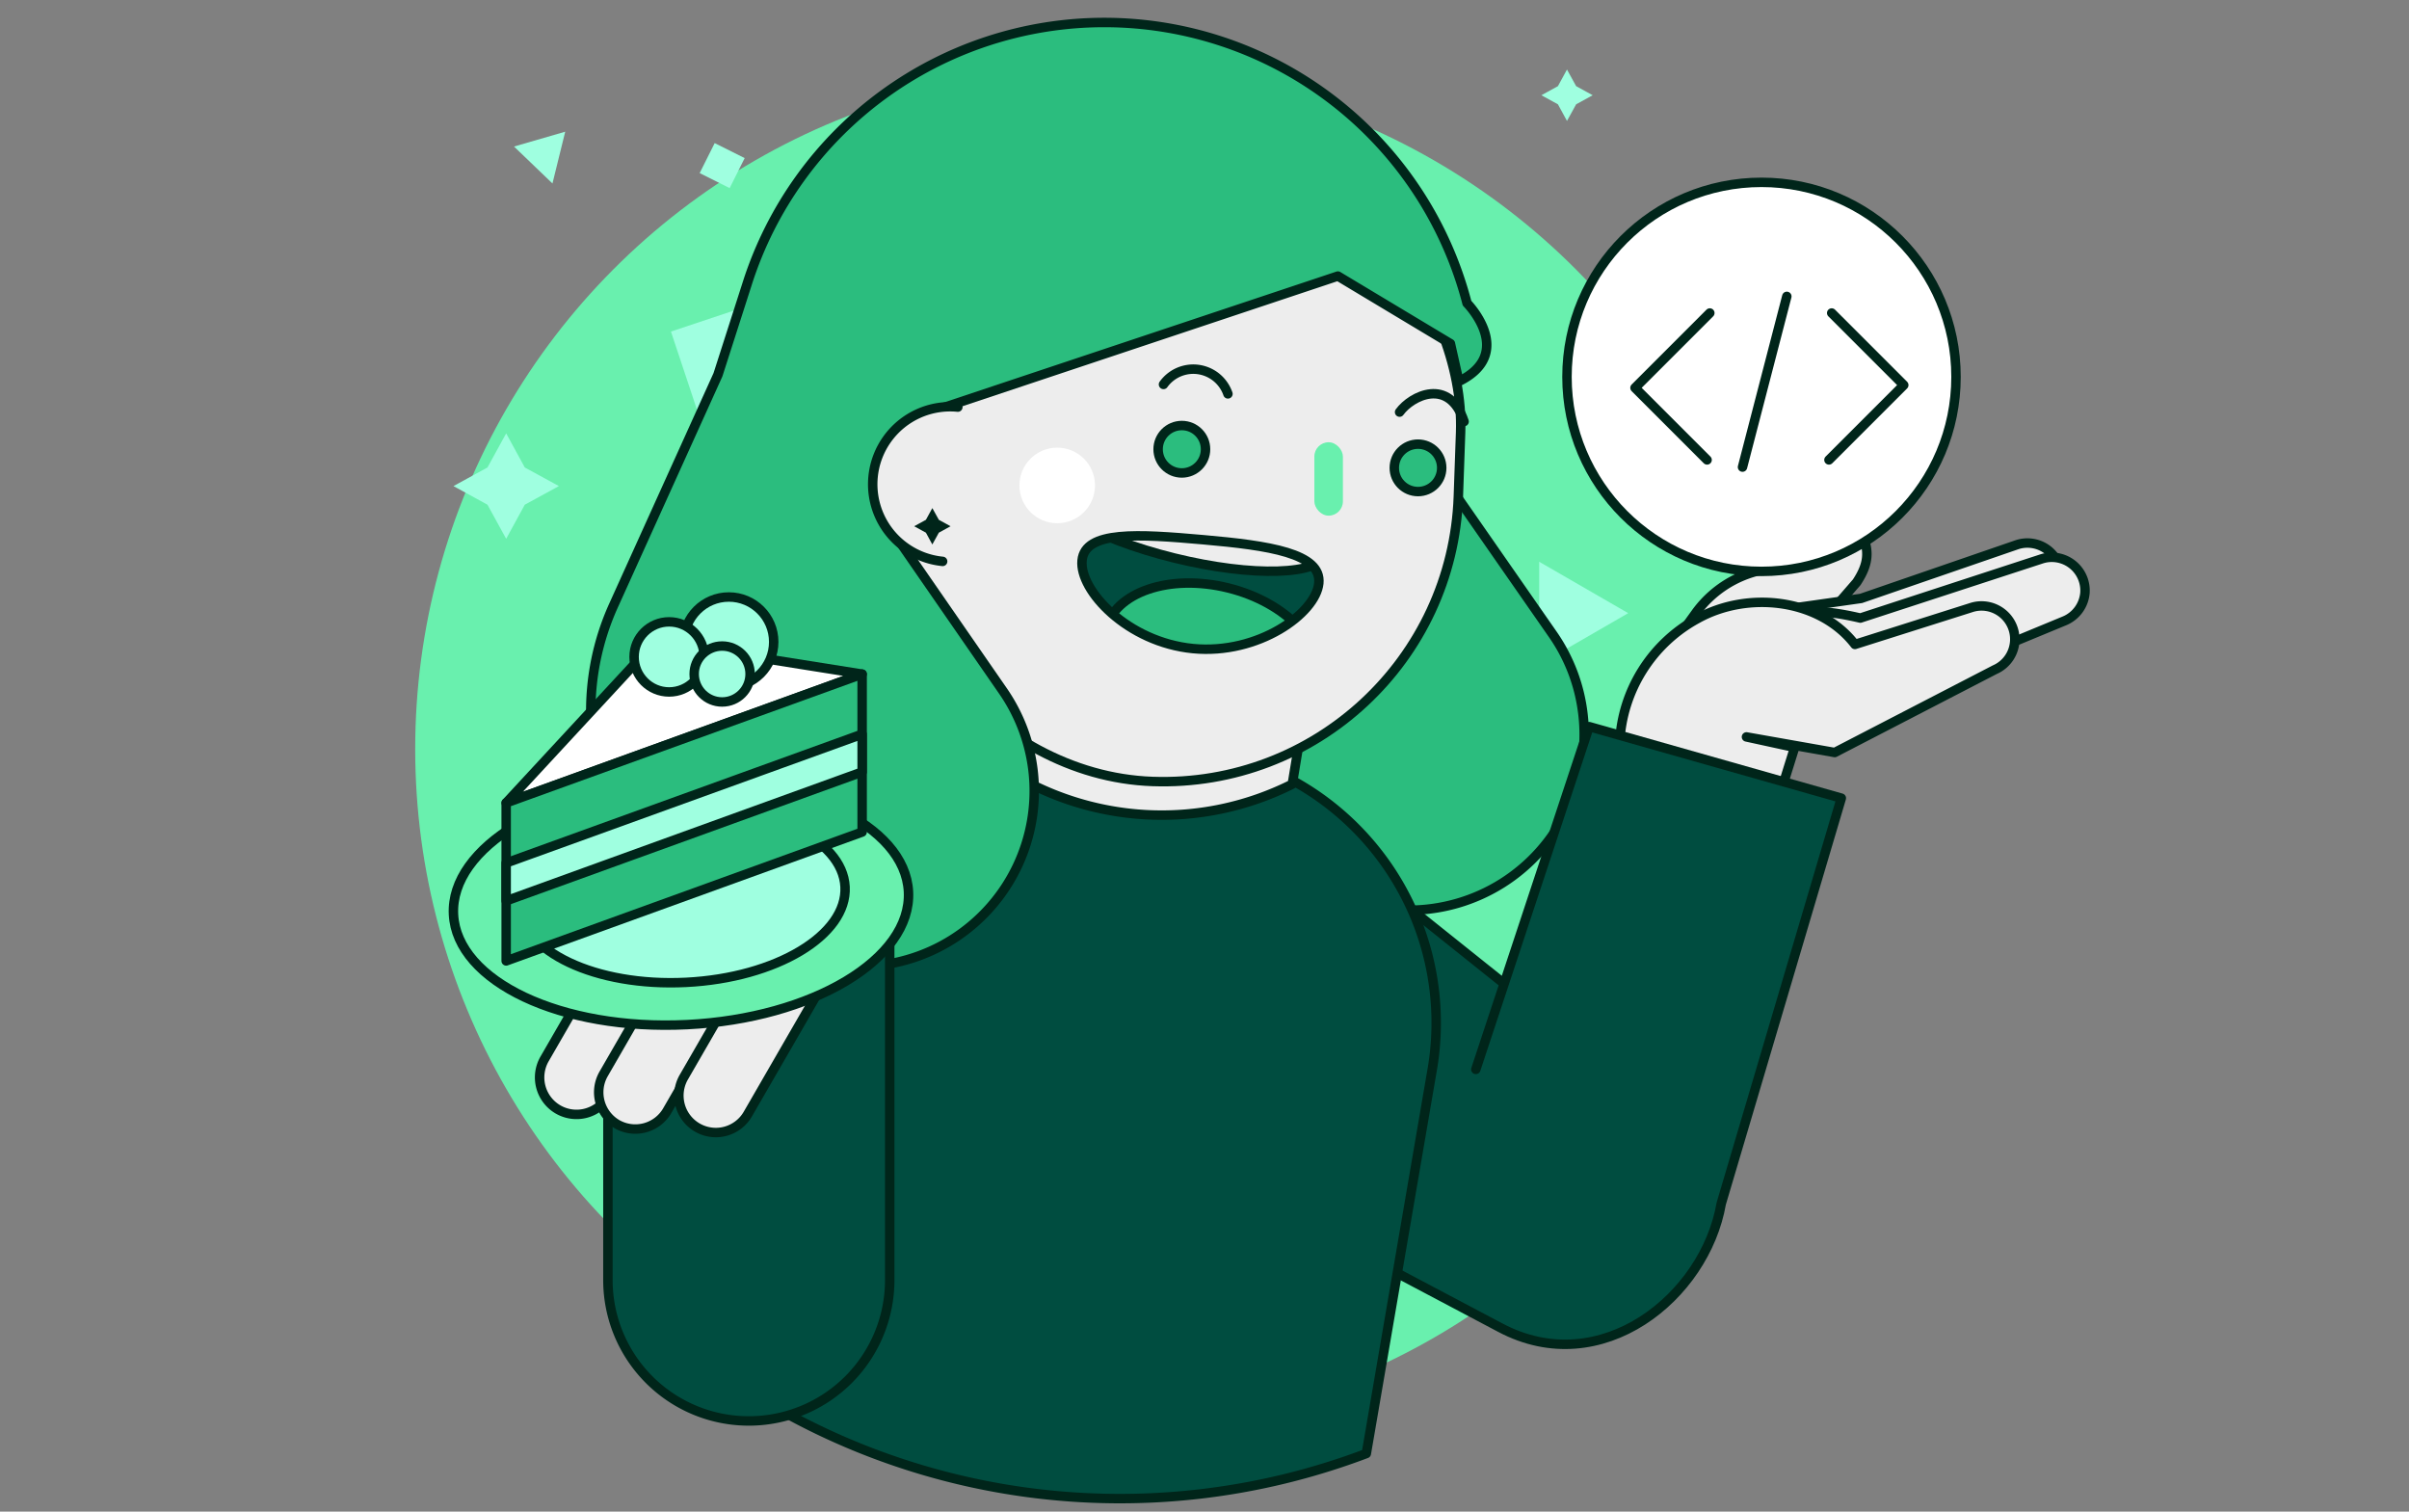 <svg xmlns="http://www.w3.org/2000/svg" xmlns:xlink="http://www.w3.org/1999/xlink" viewBox="0 0 255 160"><rect x="0" y="0" width="255" height="160" fill="#808080" stroke="none"/><defs><style>.cls-1,.cls-10{fill:none;}.cls-2,.cls-8{fill:#004d40;}.cls-10,.cls-13,.cls-14,.cls-15,.cls-2,.cls-6,.cls-7{stroke:#00251a;stroke-linecap:round;stroke-linejoin:round;}.cls-3{clip-path:url(#clip-path);}.cls-14,.cls-4{fill:#69f0ae;}.cls-15,.cls-5{fill:#9fffe0;}.cls-6{fill:#ededed;}.cls-7{fill:#2bbd7e;}.cls-9{clip-path:url(#clip-path-2);}.cls-11,.cls-13{fill:#fff;}.cls-12{fill:#00251a;}</style><clipPath id="clip-path"><rect class="cls-1" width="255" height="160"/></clipPath><clipPath id="clip-path-2"><path class="cls-2" d="M114.54,59.32c-.31,3.18,4.82,8.66,11.74,9.33s13-3.73,13.32-6.91-5.28-4-12.2-4.61S114.84,56.14,114.54,59.32Z"/></clipPath></defs><title>hex-feature-1</title><g id="main"><g class="cls-3"><circle class="cls-4" cx="115.87" cy="79.28" r="71.92"/><polygon class="cls-5" points="172.35 64.9 162.93 59.46 162.93 70.34 172.35 64.9"/><polygon class="cls-5" points="58.48 19.42 59.83 13.94 54.41 15.51 58.48 19.42"/><polygon class="cls-5" points="55.55 49.48 59.16 51.45 55.55 53.42 53.58 57.03 51.6 53.42 48 51.45 51.6 49.48 53.58 45.87 55.55 49.48"/><polygon class="cls-5" points="166.84 9.12 168.59 10.08 166.84 11.04 165.87 12.8 164.91 11.04 163.16 10.08 164.91 9.12 165.87 7.36 166.84 9.12"/><rect class="cls-5" x="72.49" y="33.06" width="9.32" height="9.81" transform="translate(88.79 -47.23) rotate(71.58)"/><rect class="cls-5" x="74.67" y="15.75" width="3.55" height="3.55" transform="translate(15.92 -32.35) rotate(26.58)"/><path class="cls-6" d="M177,68.35l2.5-3.46a11.56,11.56,0,0,1,8.95-4.79L196,53.91c1.42,3.31,2.52,4.71.54,7.72l-7.18,8.27"/><path class="cls-6" d="M188.83,64.5,197,63.34l16.55-5.7a3.52,3.52,0,0,1,4.57,3.57h0a3.54,3.54,0,0,1-2.18,3l-18.32,7.53-8.15-1"/><path class="cls-6" d="M183.53,72.88l-3-3.61c5.42-2.88,7.23-6,16.39-3.85l19.21-6.27a3.52,3.52,0,0,1,4.57,3.57h0a3.53,3.53,0,0,1-2.18,3L200.19,73.3l-8.15-1"/><path class="cls-6" d="M171.45,79.29l0-.66a15.8,15.8,0,0,1,8.2-13.13h0c5.35-3,12.95-2.15,16.7,2.71l12.28-3.89a3.52,3.52,0,0,1,4.64,3.47h0a3.51,3.51,0,0,1-2.11,3.09l-16.95,8.77L184.87,78l5.1,1.11-2.87,9.19"/><path class="cls-7" d="M134.16,33.7l-11,24.44a27.05,27.05,0,0,0,24.64,38.2h1.31a18.58,18.58,0,0,0,18.45-20.76h0a18.5,18.5,0,0,0-3.17-8.4L153.55,51.6"/><path class="cls-2" d="M138.84,87.83l20.38,16.29-3,9.07,12-36.28,26.69,7.57L182.2,127.39c-1.71,9.87-12.72,18.79-23.38,13.14l-13.67-7.23L132.66,114"/><path class="cls-2" d="M144.63,153.85h0a73.67,73.67,0,0,1-69.41-9.32l-1-.74L81,101.37a29.22,29.22,0,0,1,33.58-24.08l13,2.13A29.24,29.24,0,0,1,151.64,113Z"/><path class="cls-6" d="M138,75.66,136.79,83h0a30.78,30.78,0,0,1-30.69-1.76l-6.66-4.38,2.42-11.95Z"/><rect class="cls-6" x="91.94" y="13.34" width="62.58" height="69.38" rx="31.29" transform="translate(244.68 100.39) rotate(-177.98)"/><rect class="cls-4" x="139.13" y="46.81" width="3.02" height="7.77" rx="1.51"/><circle class="cls-7" cx="150.1" cy="49.52" r="2.51"/><circle class="cls-7" cx="125.1" cy="47.55" r="2.51"/><path class="cls-7" d="M96.88,44.14l44.74-14.92,11.91,7.15.9,4c6.08-3,.86-8.28.86-8.28a39.68,39.68,0,0,0-38.4-29.71h0A39.68,39.68,0,0,0,79.1,30L76,39.66,64.94,64.1a27.05,27.05,0,0,0,24.65,38.2h1.3a18.58,18.58,0,0,0,18.46-20.75h0a18.66,18.66,0,0,0-3.18-8.41L95.39,57.56Z"/><path class="cls-6" d="M99.78,59.42a8.2,8.2,0,0,1,1.61-16.33"/><path class="cls-8" d="M114.54,59.32c-.31,3.18,4.82,8.66,11.74,9.33s13-3.73,13.32-6.91-5.28-4-12.2-4.61S114.84,56.14,114.54,59.32Z"/><g class="cls-9"><ellipse class="cls-6" cx="125.32" cy="54.82" rx="4.36" ry="15.56" transform="translate(42.03 163.33) rotate(-76.12)"/><ellipse class="cls-7" cx="128.22" cy="69.4" rx="7.39" ry="11.53" transform="translate(30.09 177.23) rotate(-76.12)"/></g><path class="cls-10" d="M114.54,59.32c-.31,3.18,4.82,8.66,11.74,9.33s13-3.73,13.32-6.91-5.28-4-12.2-4.61S114.84,56.14,114.54,59.32Z"/><path class="cls-10" d="M123.16,40.69a3.88,3.88,0,0,1,6.82,1"/><path class="cls-10" d="M148.15,43.62c1.26-1.74,5.26-3.74,6.83,1"/><circle class="cls-11" cx="111.91" cy="51.38" r="4"/><polygon class="cls-12" points="99.38 55.02 100.62 55.7 99.38 56.38 98.69 57.63 98.01 56.38 96.77 55.7 98.01 55.02 98.69 53.78 99.38 55.02"/><path class="cls-2" d="M64.35,90.75H94.18a0,0,0,0,1,0,0v44.74A14.91,14.91,0,0,1,79.26,150.4h0a14.91,14.91,0,0,1-14.91-14.91V90.75A0,0,0,0,1,64.35,90.75Z"/><circle class="cls-6" cx="79.15" cy="92.57" r="13.29"/><path class="cls-6" d="M73.93,99.48,64.41,116a3.91,3.91,0,0,1-5.34,1.43h0a3.92,3.92,0,0,1-1.43-5.34l9.52-16.49"/><path class="cls-6" d="M80.19,101l-9.52,16.49A3.91,3.91,0,0,1,65.33,119h0a3.91,3.91,0,0,1-1.43-5.34l9.52-16.49"/><path class="cls-6" d="M73.67,80.84a7.79,7.79,0,0,0-12,3.66l-5,8.72a3.91,3.91,0,1,0,6.77,3.91l1.85-3.21A7.77,7.77,0,0,0,76.8,87.1"/><path class="cls-6" d="M88,102.61l-8.84,15.31a3.91,3.91,0,0,1-5.34,1.43h0A3.91,3.91,0,0,1,72.39,114L81.23,98.7"/><line class="cls-10" x1="72.11" y1="96.48" x2="84.5" y2="99.49"/><circle class="cls-13" cx="186.46" cy="39.89" r="20.59"/><ellipse class="cls-14" cx="72.08" cy="95.59" rx="24.11" ry="12.88" transform="translate(-4.66 3.7) rotate(-2.85)"/><ellipse class="cls-15" cx="72.04" cy="94.64" rx="17.29" ry="9.24" transform="matrix(1, -0.05, 0.05, 1, -4.61, 3.7)"/><polygon class="cls-13" points="53.58 84.98 69.41 67.88 91.26 71.35 53.58 84.98"/><polygon class="cls-7" points="91.26 88.07 53.58 101.71 53.58 84.98 91.26 71.35 91.26 88.07"/><polygon class="cls-15" points="91.26 81.71 53.58 95.35 53.58 91.34 91.26 77.71 91.26 81.71"/><circle class="cls-15" cx="77.15" cy="67.94" r="4.75"/><circle class="cls-15" cx="70.83" cy="69.53" r="3.71"/><circle class="cls-15" cx="76.44" cy="71.34" r="2.96"/><polyline class="cls-10" points="180.99 33.13 173.07 41.05 180.7 48.68"/><polyline class="cls-10" points="193.6 48.68 201.52 40.76 193.89 33.13"/><line class="cls-10" x1="184.45" y1="49.44" x2="189.14" y2="31.37"/></g></g></svg>